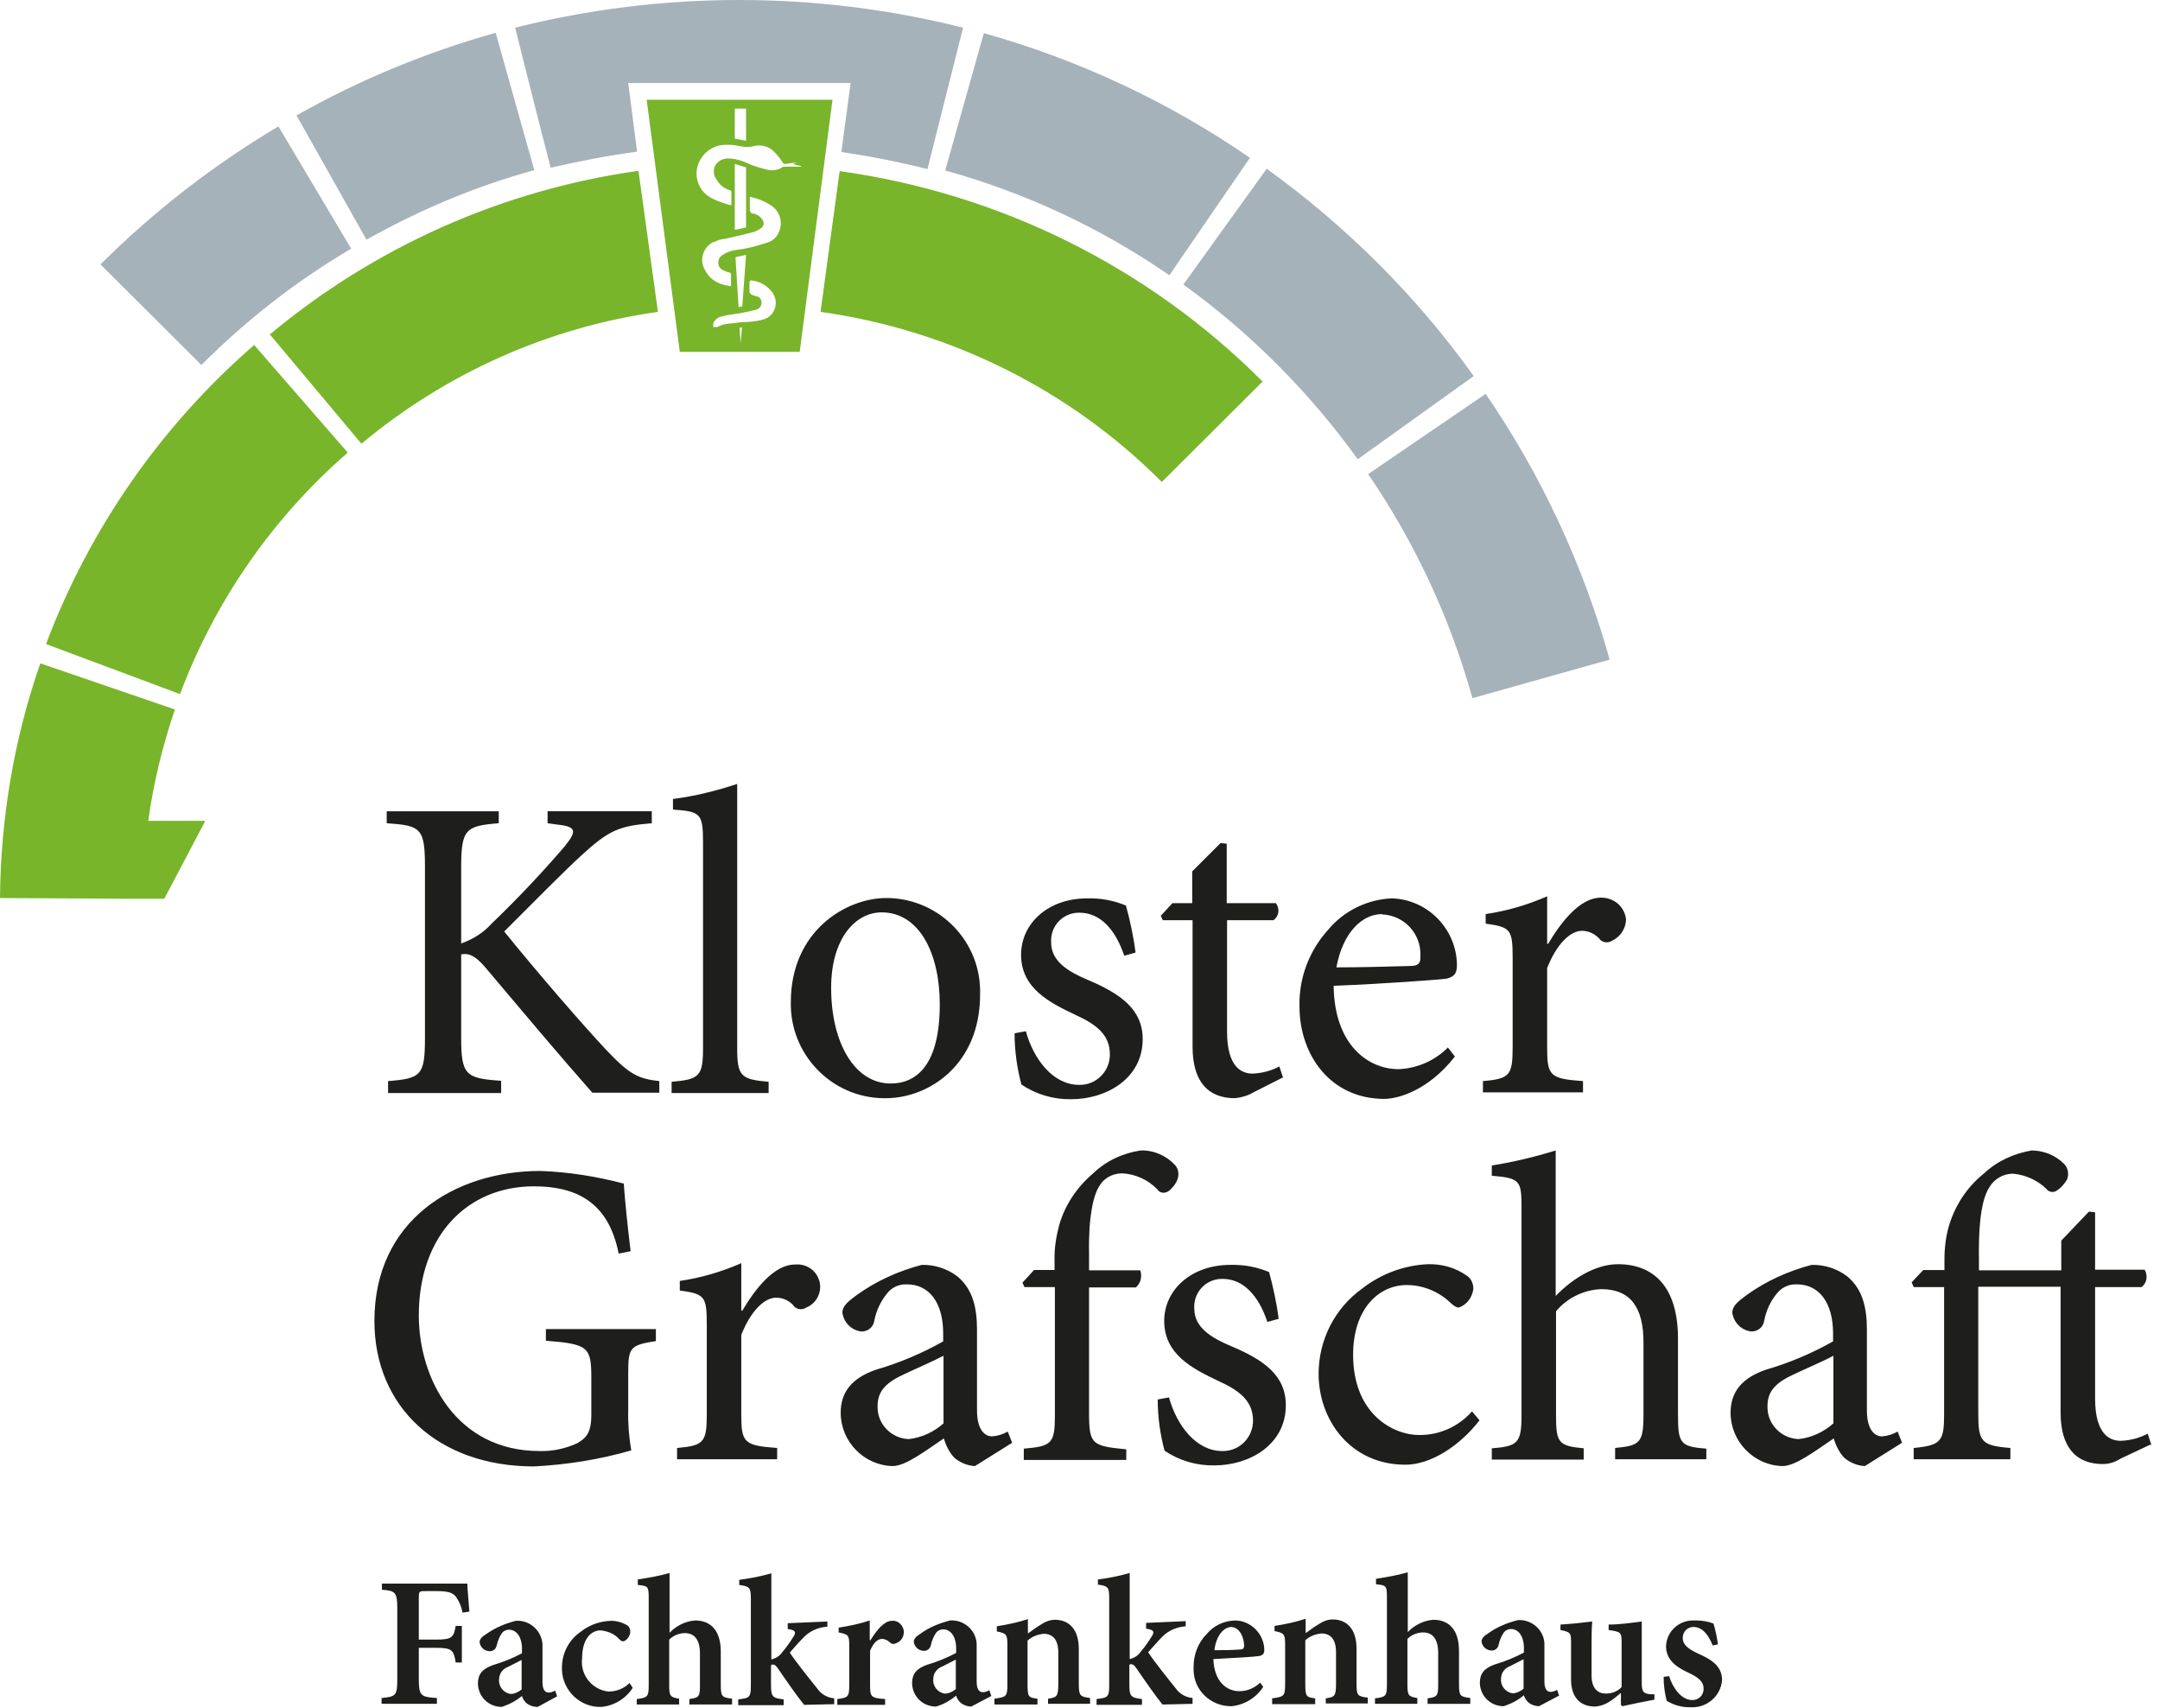 <?xml version="1.0" encoding="UTF-8"?>
<svg xmlns="http://www.w3.org/2000/svg" id="Ebene_1" viewBox="0 0 63.23 50">
  <defs>
    <style>.cls-1{fill:#78b52a;}.cls-1,.cls-2,.cls-3{stroke-width:0px;}.cls-2{fill:#1e1e1c;}.cls-3{fill:#a6b2b9;}</style>
  </defs>
  <path class="cls-2" d="m19.3,32v-.35c-.62-.07-.87-.19-1.56-.92-.64-.68-2.02-2.27-2.98-3.46.87-.87,1.77-1.78,2.25-2.22.81-.74,1.1-.87,2.07-.95v-.35h-3.05v.35l.28.04c.58.06.58.19.21.65-.68.79-1.39,1.54-2.13,2.25-.24.27-.55.46-.89.58v-2.22c0-1.13.13-1.22,1.1-1.3v-.35h-3.28v.35c1.01.07,1.12.14,1.12,1.3v4.97c0,1.12-.11,1.2-1.08,1.28v.35h3.31v-.36c-1.05-.07-1.17-.17-1.17-1.28v-2.42c.21-.04.39.02.68.35,1.14,1.35,2.18,2.59,3.16,3.7h1.97Zm3.2,0v-.33c-.81-.07-.92-.16-.92-.99v-7.73c-.61.2-1.24.36-1.88.44v.31c.8.06.88.1.88.96v6.02c0,.83-.11.92-.92.99v.33h2.84Zm3.44-5.71c-1.16,0-2.79.95-2.79,3.05-.03,1.52,1.18,2.78,2.69,2.81h.09c1.26,0,2.76-.98,2.76-3.03.05-1.53-1.16-2.79-2.68-2.83h-.07m-.13.42c1.1,0,1.7,1.2,1.7,2.69,0,1.74-.65,2.32-1.44,2.32-1.05,0-1.74-1.19-1.74-2.8,0-1.43.7-2.21,1.48-2.21m7.43,1.16c-.06-.46-.16-.92-.28-1.36-.36-.15-.74-.22-1.13-.21-1.17,0-1.94.75-1.94,1.65,0,.98.83,1.4,1.59,1.76.64.29,1.01.6,1.01,1.16,0,.49-.39.89-.88.89h-.02c-.76,0-1.33-.74-1.56-1.57l-.33.06c0,.5.07,1.02.2,1.5.43.29.94.44,1.46.43,1.02,0,2.09-.6,2.09-1.76,0-.87-.65-1.33-1.6-1.73-.57-.24-1.08-.54-1.08-1.1-.03-.46.32-.85.78-.87h.05c.62,0,1.06.51,1.31,1.26l.32-.09Zm4.32,3.68l-.11-.33c-.24.13-.51.2-.79.21-.31,0-.74-.19-.74-1.22v-3.27h1.36c.16-.12.19-.33.07-.5h-1.44v-1.74l-.18-.02-.83.83v.93h-.58l-.34.37.06.13h.87v3.7c0,1.01.44,1.51,1.24,1.51.19-.02.37-.07.54-.17l.87-.44Zm4.83-.89c-.38.39-.91.62-1.45.64-.89,0-1.88-.71-1.9-2.44,1.51-.06,3.1-.18,3.31-.21.23-.06.3-.16.3-.41-.02-1.05-.86-1.91-1.91-1.94-.72.03-1.41.37-1.87.93-.55.61-.85,1.41-.83,2.23,0,1.44.92,2.71,2.48,2.71.39,0,1.28-.23,2.07-1.24l-.21-.27Zm-1.94-3.89c.65.02,1.15.56,1.13,1.2,0,.02,0,.05,0,.06,0,.18-.07.25-.31.25-.74.02-1.44.04-2.15.04.19-1.02.75-1.56,1.34-1.56m4.83.87v-1.39c-.57.25-1.18.43-1.8.52v.28c.72.1.79.16.79.99v2.63c0,.83-.09.92-.87.99v.33h2.93v-.33c-.98-.07-1.05-.16-1.05-.99v-2.32c.28-.71.68-1.09,1.02-1.09.2,0,.41.1.54.27.09.08.24.09.34.02.24-.11.4-.35.41-.62-.04-.38-.36-.65-.74-.64-.61,0-1.16.71-1.54,1.35h-.02Zm-26.08,11.28h-3.23v.34c1.24.1,1.33.18,1.33,1.09v1.08c0,.54-.16.68-.41.83-.35.16-.72.24-1.1.23-2.45,0-3.54-2.13-3.54-3.97,0-2.35,1.43-3.78,3.37-3.78,1.2,0,2.18.43,2.48,1.97l.35-.07c-.1-.83-.17-1.54-.2-1.98-.8-.21-1.61-.34-2.44-.37-2.5,0-4.86,1.44-4.86,4.39,0,2.52,1.87,4.26,4.67,4.26.96-.05,1.92-.2,2.85-.47-.07-.39-.1-.8-.09-1.19v-1.08c0-.75.06-.81.81-.93v-.34Zm2.49-.54v-1.39c-.57.25-1.18.43-1.8.52v.28c.72.1.79.16.79.99v2.63c0,.83-.09.92-.87.99v.33h2.93v-.33c-.98-.07-1.05-.16-1.05-.99v-2.32c.28-.71.68-1.09,1.02-1.09.2,0,.41.09.54.27.09.08.24.09.34.02.33-.13.5-.52.36-.85-.11-.28-.4-.44-.69-.41-.61,0-1.16.71-1.54,1.35h-.02Zm7.93,3.87l-.13-.33c-.14.08-.3.13-.46.14-.21,0-.44-.19-.44-.76v-2.36c0-.66-.13-1.19-.57-1.56-.3-.23-.67-.35-1.05-.34-.68.18-1.33.47-1.91.89-.24.18-.41.31-.41.51.04.29.27.52.56.55.18,0,.34-.12.37-.3.06-.31.19-.59.39-.83.14-.17.35-.26.57-.25.64,0,1.06.52,1.06,1.44v.23c-.62.35-1.28.63-1.97.83-.69.24-1.03.64-1.03,1.26,0,.84.68,1.54,1.52,1.56h0c.39,0,.99-.47,1.5-.81.06.21.16.41.31.57.17.14.38.23.6.24l1.07-.67Zm-2.01-.57c-.28.25-.64.42-1.02.46-.51-.02-.92-.44-.91-.95v-.02c0-.46.28-.7.78-.93.27-.13.87-.39,1.15-.54v1.98h0Zm2.65-4.49l-.34.37.06.13h.89v3.75c0,.83-.09.91-.91.98v.33h3v-.31c-1.01-.1-1.09-.14-1.09-1.08v-3.66h1.37c.14-.12.19-.31.13-.5h-1.5v-.51c-.02-1.08.13-1.68.29-1.94.13-.24.39-.39.68-.39.39.02.76.19,1.03.47.06.1.2.13.31.06.02,0,.02-.02.03-.02.1-.08.19-.19.24-.31.06-.15.05-.31-.06-.44-.26-.28-.62-.44-1.01-.43-.53.08-1.02.31-1.4.68-.46.39-.81.91-.98,1.49-.09.34-.15.68-.14,1.05v.28h-.6Zm7.16,1.42c-.06-.46-.16-.92-.28-1.36-.36-.15-.74-.22-1.13-.21-1.17,0-1.94.75-1.94,1.64,0,.98.83,1.4,1.59,1.76.64.29,1.01.6,1.01,1.16,0,.49-.39.89-.88.89h-.02c-.76,0-1.33-.74-1.56-1.57l-.33.06c0,.5.07,1.02.2,1.5.43.29.94.44,1.46.43,1.02,0,2.09-.6,2.09-1.76,0-.88-.65-1.33-1.6-1.73-.57-.24-1.08-.54-1.08-1.1-.03-.46.32-.85.78-.87h.05c.62,0,1.06.51,1.31,1.26l.33-.09Zm5.66,2.72c-.39.44-.95.7-1.56.69-.71,0-1.92-.58-1.92-2.35,0-1.33.74-2.04,1.57-2.04.47,0,.94.19,1.28.52.11.1.18.14.24.14.24-.08.4-.3.43-.55,0-.16-.07-.31-.2-.39-.33-.23-.72-.34-1.13-.33-.69.03-1.37.28-1.92.71-.8.57-1.28,1.5-1.28,2.5,0,1.36.94,2.66,2.54,2.66.75,0,1.6-.56,2.17-1.3l-.21-.25Zm6.86,1.42v-.33c-.75-.06-.83-.14-.83-.98v-2.24c0-1.53-.72-2.18-1.76-2.18-.68,0-1.37.46-1.82.93v-4.26c-.61.19-1.24.34-1.87.44v.3c.83.07.87.14.87.94v6.06c0,.83-.11.92-.87.98v.33h2.69v-.33c-.75-.07-.81-.17-.81-.98v-3.03c.32-.39.81-.63,1.32-.65.85,0,1.24.52,1.24,1.56v2.11c0,.83-.1.91-.83.98v.33h2.67v.02Zm5.73-.5l-.13-.33c-.14.08-.3.13-.46.14-.21,0-.44-.19-.44-.76v-2.36c0-.66-.13-1.19-.57-1.56-.3-.23-.67-.35-1.05-.34-.68.18-1.33.47-1.91.89-.24.18-.41.31-.41.51.04.29.27.52.56.55.18,0,.34-.12.37-.3.06-.31.19-.6.39-.83.14-.17.35-.26.57-.25.64,0,1.06.52,1.06,1.44v.23c-.62.35-1.28.63-1.97.83-.69.24-1.03.64-1.03,1.26,0,.84.68,1.54,1.52,1.56h0c.39,0,.99-.47,1.5-.81.06.21.16.41.31.57.17.14.38.23.6.24l1.07-.67Zm-2.01-.57c-.28.25-.64.42-1.02.46-.51-.02-.92-.44-.91-.95v-.02c0-.46.28-.7.78-.93.27-.13.88-.39,1.15-.54v1.98Zm9.31.64l-.11-.34c-.24.13-.51.2-.79.21-.33,0-.75-.2-.75-1.24v-3.26h1.36c.16-.12.19-.34.09-.51h-1.45v-1.68l-.18-.02-.81.85v.87h-2.41v-.33c-.02-1.28.13-1.84.31-2.11.14-.24.41-.39.68-.39.37.03.72.19.98.44.06.09.2.13.3.06,0,0,0,0,0,0,.13-.08.23-.2.31-.33.06-.16.03-.34-.09-.46-.25-.25-.6-.39-.95-.39-.52.09-1.01.31-1.4.68-.49.39-.84.93-1.02,1.53-.09.31-.13.65-.13.98v.31h-.62l-.34.36.06.14h.89v3.72c0,.8-.09.91-.89.99v.33h2.83v-.33c-.85-.07-.94-.18-.94-1.01v-3.71h2.41v3.68c0,1.01.44,1.51,1.24,1.51.19,0,.36-.06.52-.16l.87-.41Zm-49.44,4.9c-.03-.17-.09-.31-.19-.46-.1-.13-.24-.17-.58-.17h-.31c-.18,0-.2,0-.2.19v1.23h.49c.48,0,.53-.06.59-.4h.18v1.07h-.18c-.06-.37-.11-.43-.59-.43h-.49v.91c0,.5.06.53.53.56v.17h-1.62v-.17c.42-.04.46-.07.46-.56v-2.06c0-.48-.06-.52-.45-.55v-.18h2.5c0,.13.04.52.06.82l-.2.03Zm2.18,2.76c-.11,0-.22-.04-.31-.11-.06-.06-.11-.13-.13-.21-.18.15-.38.25-.59.32-.39,0-.69-.3-.7-.68h0c0-.28.13-.43.43-.54.3-.09.58-.2.86-.35v-.13c0-.35-.16-.56-.38-.56-.08,0-.16.04-.2.09-.08.11-.13.24-.16.37-.02.1-.1.17-.2.17-.15,0-.28-.11-.3-.26,0-.09.06-.16.19-.24.27-.19.56-.31.87-.39.4-.03.75.28.78.68,0,.06,0,.11,0,.17v.94c0,.25.09.31.18.31.06,0,.13-.02.19-.06l.06.17-.57.31Zm-.46-1.37c-.11.06-.26.13-.37.19-.17.06-.28.2-.28.38-.02.2.13.39.33.42h.02c.11,0,.22-.06.31-.13v-.86h0Zm3.27.8c-.2.32-.55.54-.93.57-.61.02-1.13-.47-1.15-1.09v-.06c0-.42.2-.81.55-1.05.25-.2.56-.31.89-.32.17,0,.33.05.47.13.06.04.09.11.09.19,0,.14-.13.28-.21.28-.05,0-.08-.03-.11-.06-.14-.16-.34-.24-.55-.26-.27,0-.54.24-.54.82-.06.47.28.91.76.97h.02c.23,0,.45-.09.61-.25l.09.14Zm1.65.51v-.17c.28-.04.31-.07.31-.39v-.94c0-.43-.18-.6-.44-.6-.17,0-.34.07-.46.19v1.34c0,.31.03.35.29.39v.17h-1.24v-.16c.31-.04.35-.06.35-.4v-2.56c0-.34-.02-.35-.32-.38v-.16c.31-.05.62-.1.93-.19v1.75c.19-.2.46-.34.75-.36.46,0,.75.3.75.91v.98c0,.35.04.36.33.4v.17h-1.26Zm3.36,0c-.19-.23-.51-.69-.77-1.07-.06-.08-.09-.11-.14-.11-.02,0-.04,0-.06.02v.58c0,.35.05.38.37.42v.17h-1.33v-.17c.34-.04.37-.06.37-.42v-2.54c0-.31-.04-.35-.34-.39v-.15c.31-.04.62-.1.94-.19v2.52c.13-.03.24-.1.31-.2.13-.15.24-.31.34-.47.08-.13.06-.19-.17-.22v-.17l1.16-.05v.15c-.26.02-.5.12-.68.3-.15.15-.29.31-.42.46.13.21.64.85.81,1.06.12.17.3.26.49.28v.17l-.87.02Zm1.94-1.89c.19-.31.41-.57.63-.57.18-.02.33.13.35.31h0c0,.17-.09.3-.24.35-.06.03-.11.02-.16-.02-.06-.06-.15-.11-.24-.11-.12,0-.25.1-.35.35v1.01c0,.34.03.37.44.4v.17h-1.4v-.17c.31-.04.35-.06.35-.4v-1.17c0-.31-.03-.32-.31-.38v-.14c.31-.05.61-.11.91-.21v.58h.02Zm2.95,1.94c-.11,0-.22-.04-.31-.11-.06-.06-.11-.13-.13-.21-.18.15-.38.26-.59.32-.39,0-.69-.3-.7-.68h0c0-.28.13-.43.43-.54.3-.09.58-.2.86-.35v-.13c0-.35-.16-.56-.38-.56-.08,0-.16.04-.2.09-.08.11-.13.24-.16.37-.02.1-.1.17-.2.17-.15,0-.28-.11-.3-.26,0-.09.06-.16.19-.24.26-.19.56-.31.87-.39.4-.03.76.28.78.68,0,.06,0,.11,0,.17v.94c0,.25.09.31.18.31.06,0,.13-.02.19-.06l.06.17-.57.3Zm-.46-1.37c-.11.06-.26.13-.37.19-.17.06-.28.2-.28.38-.02.2.13.39.33.42h.02c.11,0,.22-.06.31-.13v-.86Zm2.71,1.31v-.17c.26-.04.3-.06.3-.44v-.91c0-.39-.17-.55-.43-.55-.18.02-.34.08-.47.2v1.3c0,.35.03.37.29.4v.17h-1.26v-.17c.35-.05.38-.06.38-.43v-1.13c0-.33-.03-.35-.31-.41v-.15c.31-.05.61-.11.91-.21v.42c.11-.07.21-.16.35-.24.13-.09.28-.16.44-.16.44,0,.7.31.7.85v1.03c0,.35.04.37.33.41v.17h-1.23Zm3.35,0c-.19-.23-.51-.69-.77-1.07-.06-.08-.09-.11-.14-.11-.02,0-.04,0-.06.02v.58c0,.35.05.38.37.42v.17h-1.33v-.17c.34-.04.37-.06.37-.42v-2.54c0-.31-.03-.35-.33-.39v-.15c.31-.04.62-.1.93-.19v2.52c.13-.03.24-.1.31-.2.13-.15.24-.31.34-.47.08-.13.06-.19-.17-.22v-.17l1.16-.05v.15c-.26.02-.5.12-.68.3-.15.15-.28.31-.42.46.13.21.64.85.81,1.06.12.17.3.26.49.28v.17l-.87.02Zm2.95-.52c-.2.32-.56.54-.94.57-.6,0-1.09-.46-1.1-1.06v-.09c0-.36.13-.71.39-.97.2-.24.5-.38.82-.39.46,0,.85.39.86.85,0,.11-.03.17-.15.19-.09.02-.76.06-1.34.09.02.65.38.94.76.94.23,0,.44-.09.61-.25l.1.14Zm-1.43-1.07c.25,0,.49,0,.74-.02.09,0,.12-.02.13-.1,0-.28-.15-.56-.39-.56-.22.02-.43.26-.48.68h0Zm3.26,1.58v-.17c.26-.04.3-.06.3-.44v-.91c0-.39-.17-.55-.43-.55-.18.02-.34.08-.47.2v1.3c0,.35.04.37.29.4v.17h-1.26v-.17c.35-.05.38-.06.38-.43v-1.13c0-.33-.03-.35-.31-.41v-.15c.31-.05.61-.11.91-.21v.42c.11-.07.21-.16.35-.24.13-.09.28-.16.44-.16.44,0,.7.31.7.85v1.03c0,.35.03.37.33.41v.17h-1.23Zm2.98,0v-.17c.28-.04.31-.07.31-.39v-.94c0-.43-.18-.6-.44-.6-.17,0-.34.07-.46.19v1.34c0,.31.03.35.29.39v.17h-1.24v-.16c.31-.04.35-.06.35-.4v-2.56c0-.34-.02-.35-.32-.38v-.16c.31-.05.62-.1.93-.19v1.75c.19-.2.46-.34.75-.36.46,0,.75.3.75.91v.98c0,.35.04.36.33.4v.17h-1.26Zm3.26.06c-.11,0-.22-.04-.31-.11-.06-.06-.11-.13-.13-.21-.18.15-.38.25-.59.32-.39,0-.69-.3-.7-.68h0c0-.28.13-.43.43-.54.3-.09.58-.2.86-.35v-.13c0-.35-.16-.56-.38-.56-.08,0-.16.04-.2.09-.08.11-.13.24-.16.37-.02.1-.1.17-.2.17-.15,0-.28-.11-.3-.26,0-.09.06-.16.19-.24.26-.19.56-.31.87-.39.4-.03.76.28.78.68,0,.06,0,.11,0,.17v.94c0,.25.09.31.18.31.06,0,.13-.02.19-.06l.06.17-.57.3Zm-.46-1.37c-.11.06-.26.13-.37.19-.17.06-.28.2-.28.38-.02.2.13.39.33.42h.02c.11,0,.22-.06.31-.13v-.86h0Zm3.83,1.18c-.31.06-.62.12-.93.19l-.04-.04v-.35c-.1.08-.2.17-.31.24-.13.09-.29.15-.45.16-.43,0-.7-.27-.7-.79v-1.09c0-.28-.02-.3-.31-.36v-.16c.31-.02.62-.05.93-.09-.02.2-.02.47-.02.81v.77c0,.4.2.53.42.53.17,0,.34-.06.46-.19v-1.31c0-.29-.02-.31-.38-.36v-.16c.32,0,.65-.05.97-.09v1.78c0,.28.04.32.24.35h.13v.17h0Zm1.72-1.58c-.13-.33-.31-.55-.57-.55-.17,0-.31.14-.31.31v.02c0,.19.16.31.43.44.43.19.72.38.72.79-.04.47-.45.82-.93.79h-.02c-.24,0-.46-.06-.67-.19-.06-.23-.09-.46-.09-.7l.16-.02c.11.35.36.7.68.7.18,0,.32-.13.33-.31v-.02c0-.19-.11-.31-.42-.46-.28-.13-.68-.33-.68-.79.02-.44.39-.77.83-.75.02,0,.04,0,.06,0,.17,0,.35.03.5.09.06.2.1.4.13.61l-.15.03Z"></path>
  <path class="cls-3" d="m43.1,20.43c-.65-2.33-1.68-4.55-3.05-6.55l3.44-2.35c1.63,2.38,2.85,5,3.63,7.78l-4.02,1.13Zm-3.35-6.98c-1.42-1.97-3.14-3.7-5.11-5.12l2.44-3.39c2.33,1.68,4.39,3.73,6.06,6.07l-3.39,2.43ZM5.9,10.69l-2.96-2.95c1.57-1.56,3.31-2.91,5.21-4.04l2.13,3.58c-1.6.94-3.07,2.09-4.39,3.41h0Zm28.32-2.64c-2-1.38-4.21-2.41-6.55-3.06l1.13-4.02c2.78.78,5.41,2.01,7.79,3.65l-2.36,3.44Zm-23.49-1.03l-2.05-3.64c1.83-1.04,3.8-1.85,5.83-2.42l1.13,4.02c-1.71.47-3.35,1.16-4.9,2.03h0ZM28.19.81C23.89-.27,19.38-.27,15.08.81c0,0,.77,3.08,1.04,4.1.87-.2,1.71-.36,2.53-.47l-.26-2.01h6.51l-.27,2.02c.81.12,1.65.28,2.52.5.21-.82.47-1.89,1.04-4.13"></path>
  <path class="cls-1" d="m5.12,20.77l-3.94-1.35C.41,21.63.02,23.95,0,26.29l3.61.02h1.2l1.2-2.28h-1.67c.15-1.1.42-2.2.78-3.26Zm-3.76-1.91l3.91,1.46c1.02-2.72,2.71-5.16,4.91-7.07l-2.74-3.15c-2.73,2.37-4.82,5.38-6.09,8.75ZM24.58,5l-.56,4.13c3.79.53,7.3,2.28,9.99,4.98l2.95-2.94c-3.34-3.35-7.69-5.51-12.38-6.16Zm-.21-2.08h-5.44l.97,7.38h3.51l.96-7.38Zm-2.72,6.67h.07s-.04.46-.04.46l-.03-.46Zm-.77,0s0-.09,0-.13c.06-.11.15-.19.27-.2.17-.05.34-.06.51-.09.16-.03.31-.06.46-.1.11-.02.19-.13.17-.24t0-.02c-.02-.06-.06-.12-.13-.13-.06-.02-.11-.03-.17-.06-.02-.02-.04-.04-.05-.06,0-.09,0-.19,0-.29,0-.05.02-.06.06-.06.24.02.47.16.61.35.06.09.1.19.1.3,0,.23-.14.43-.36.49-.2.06-.43.08-.64.08-.17.02-.32.04-.49.06-.06.02-.12.03-.17.06-.02,0-.04.02-.06.03-.04-.02-.07,0-.12,0m.86-.61l-.11.02-.09-1.46.31-.07-.11,1.5Zm-.83-1.88c.1-.06.22-.09.33-.1.26-.06.53-.12.8-.19.08-.02.16-.06.22-.1.13-.09.14-.18.04-.31-.06-.07-.16-.13-.25-.14-.06,0-.09-.06-.09-.1v-.02c0-.1,0-.2,0-.31,0-.02,0-.05,0-.06.24.05.46.14.66.28.22.17.31.46.2.73-.06.17-.2.3-.38.34-.28.09-.55.17-.83.2-.16.02-.31.06-.44.15-.07.04-.12.1-.13.19-.02.11.04.22.14.26.06.03.13.06.19.07.02,0,.04.03.04.05v.35c-.07-.02-.14-.02-.2-.04-.25-.06-.46-.21-.57-.45-.17-.3-.04-.66.26-.81m.62-.34v-1.94l.33.1v1.76l-.33.07Zm.33-2.62l-.33-.06v-.88h.33v.94Zm1.65.58h0l-.26.09v.02l.22.05v.02s-.04,0-.06,0c-.14,0-.29,0-.43,0-.02,0-.05,0-.06.02-.13.08-.28.1-.43.07-.2-.05-.42-.11-.61-.2-.17-.08-.36-.13-.55-.13-.16,0-.31.08-.38.22-.06.13-.04.29.05.4.08.15.22.26.39.31.02,0,.04.03.04.04v.4s-.08-.02-.12-.03c-.2-.06-.39-.13-.56-.24-.27-.19-.39-.53-.32-.84.08-.33.35-.59.69-.65.17-.02.35-.02.51.02.09.02.17.03.26.03.06,0,.12,0,.18-.02.22-.06.46,0,.62.17.09.09.17.19.23.29.02.04.05.06.08.06.15-.02.3-.04.44-.06.03-.02.06-.02.07-.02m-12.91,8.27l-2.68-3.2c3.08-2.57,6.81-4.23,10.79-4.79l.57,4.13c-3.2.45-6.2,1.79-8.68,3.86Z"></path>
</svg>

